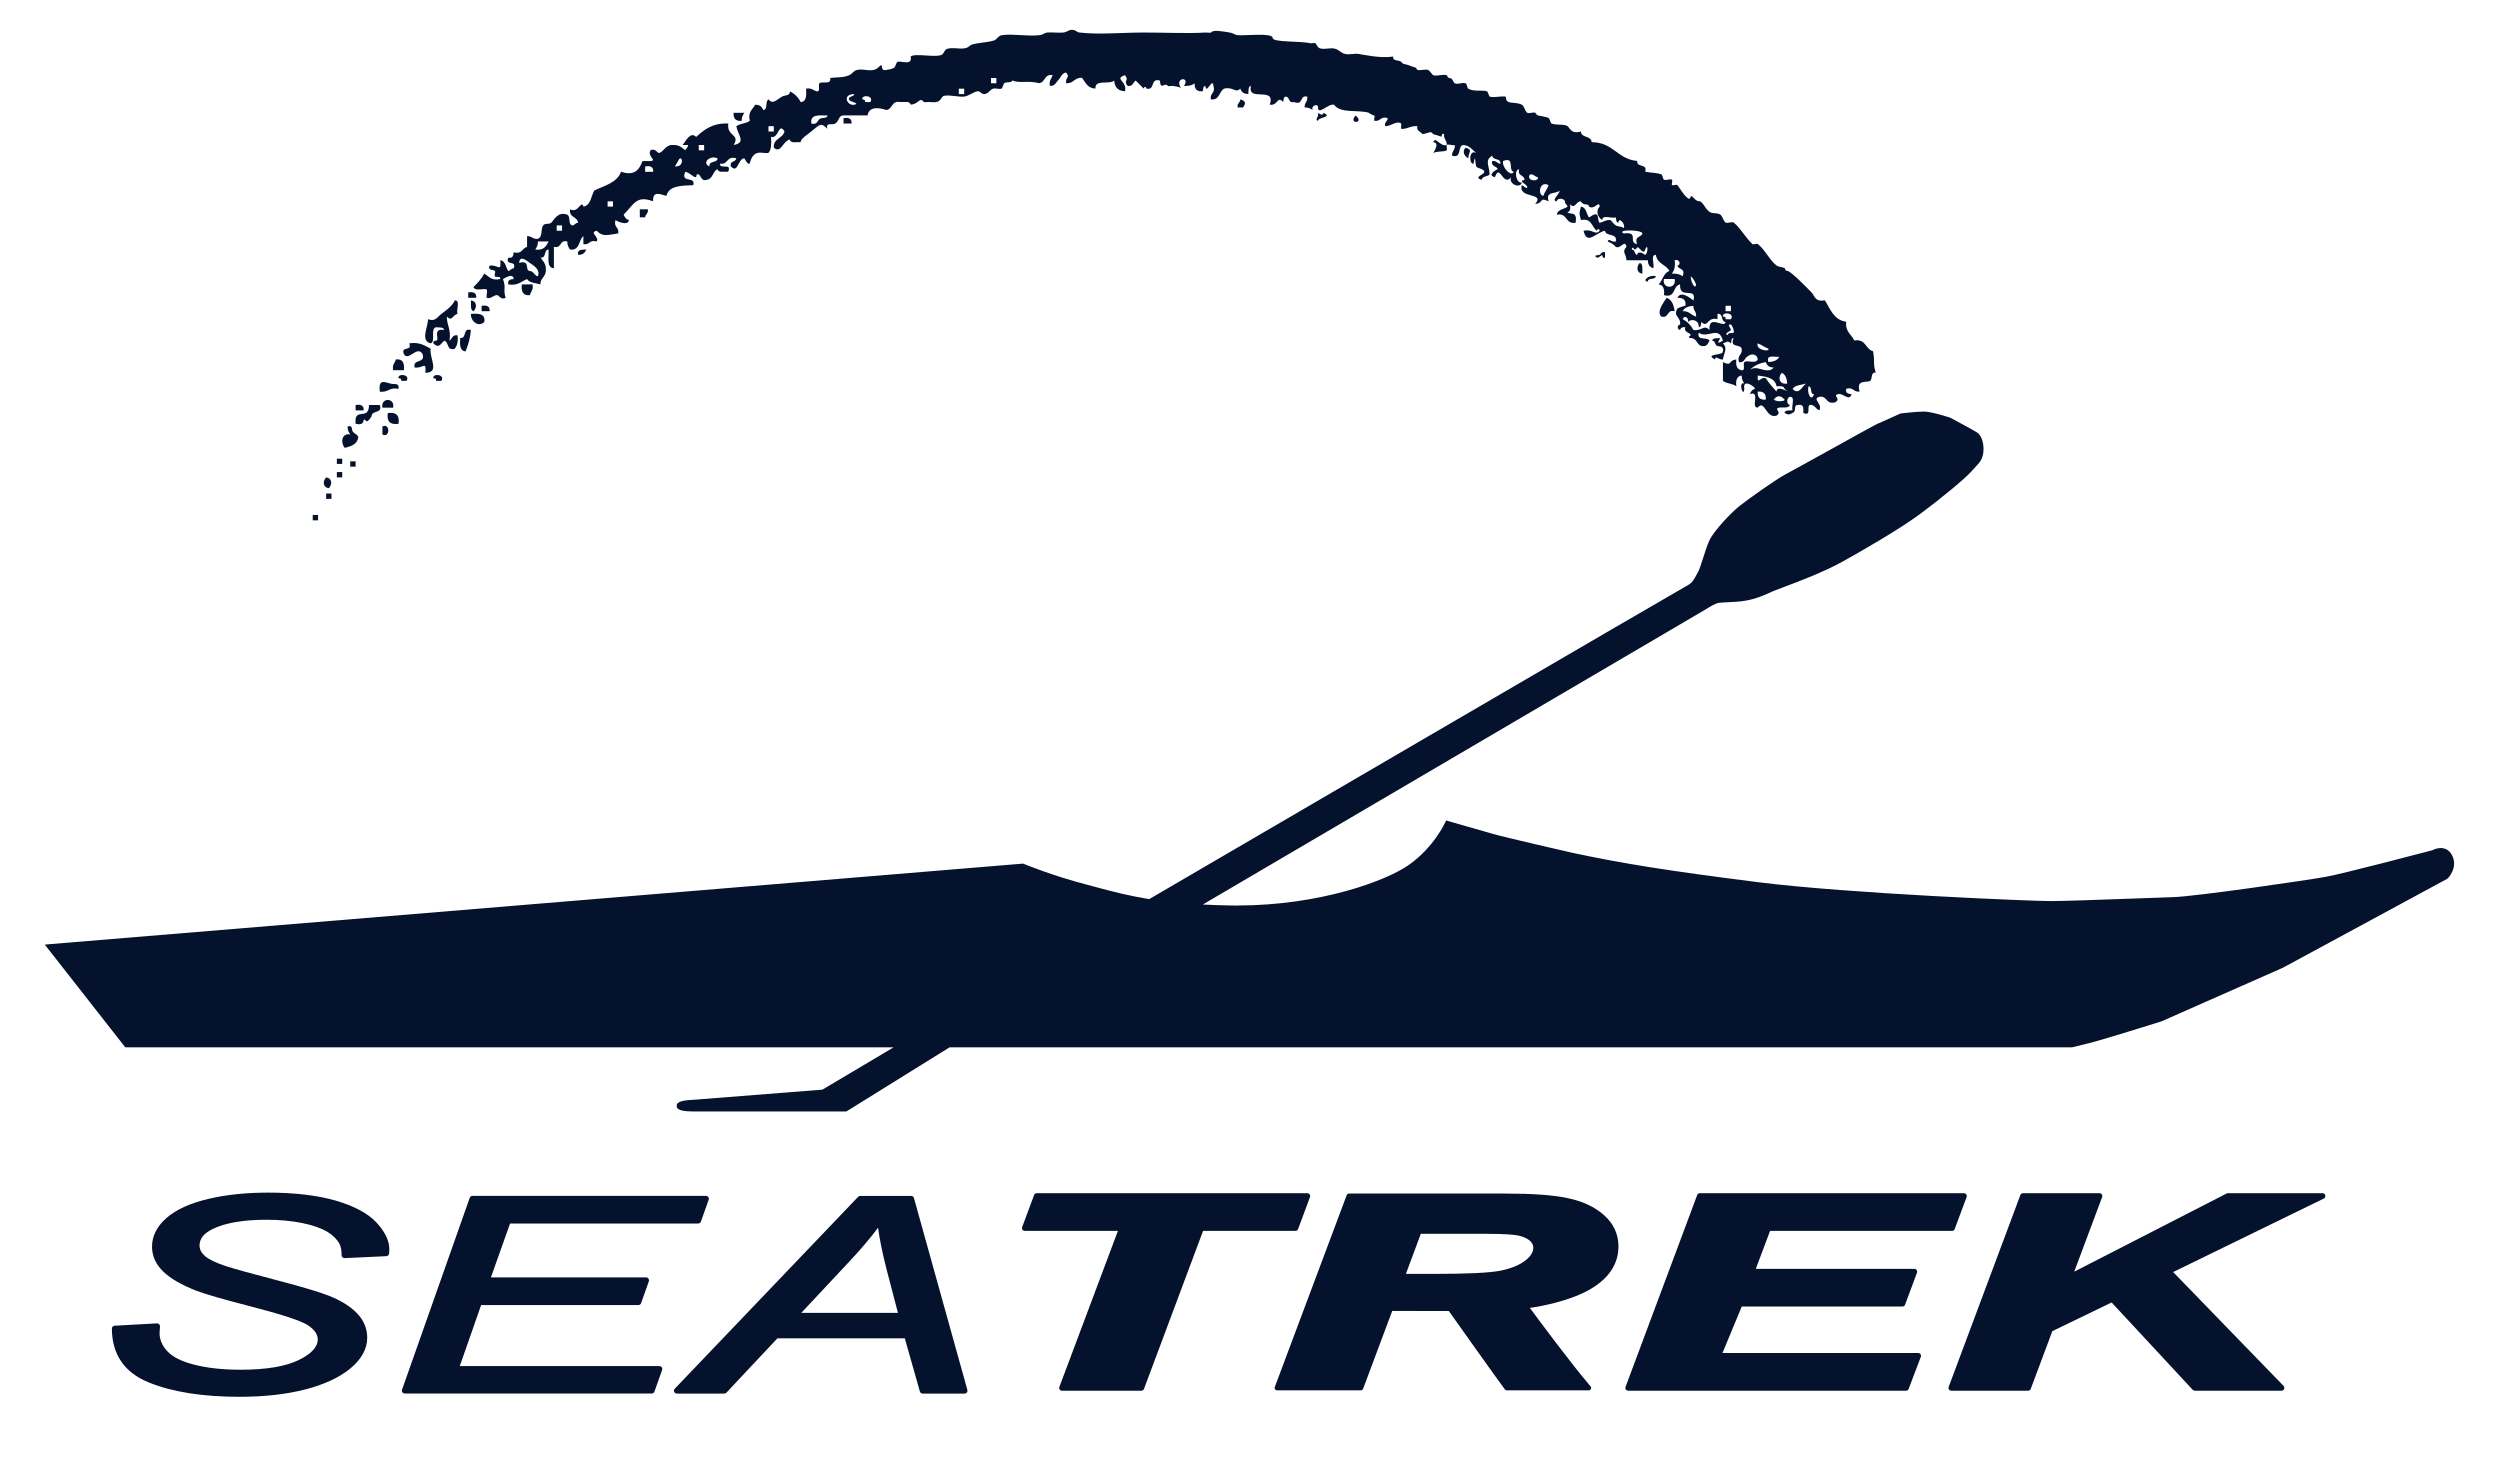 <?xml version="1.0" encoding="UTF-8"?>
<!-- Generator: Adobe Illustrator 16.0.0, SVG Export Plug-In . SVG Version: 6.00 Build 0)  -->
<svg xmlns="http://www.w3.org/2000/svg" xmlns:xlink="http://www.w3.org/1999/xlink" version="1.1" id="Layer_1" x="0px" y="0px" width="110px" height="64.109px" viewBox="0 0 110 64.109" xml:space="preserve">
<g>
	<g>
		<g>
			<g>
				<path fill="#05122D" d="M54.575,4.374c0.244,0.064,0.249,0.185,0.117,0.354c-0.078,0-0.157,0-0.236,0      C54.423,4.536,54.568,4.524,54.575,4.374z"></path>
			</g>
			<g>
				<path fill="#05122D" d="M32.28,4.964c0.157,0,0.315,0,0.472,0c-0.062,0.095-0.123,0.191-0.118,0.354      C32.376,5.339,32.258,5.22,32.28,4.964z"></path>
			</g>
			<g>
				<path fill="#05122D" d="M59.646,5.081C60.083,5.438,59.288,5.479,59.646,5.081L59.646,5.081z"></path>
			</g>
			<g>
				<path fill="#05122D" d="M37.116,5.198c0.237-0.039,0.369,0.025,0.354,0.236c-0.118,0-0.236,0-0.354,0      C37.116,5.356,37.116,5.278,37.116,5.198z"></path>
			</g>
			<g>
				<path fill="#05122D" d="M64.602,6.968c-0.19-0.114-0.271-0.313-0.117-0.471C64.826,6.599,64.616,6.673,64.602,6.968z"></path>
			</g>
			<g>
				<path fill="#05122D" d="M28.151,9.21c0.118,0,0.235,0,0.354,0c0.033,0.189-0.111,0.203-0.118,0.354c-0.078,0-0.157,0-0.235,0      C28.151,9.445,28.151,9.328,28.151,9.21z"></path>
			</g>
			<g>
				<path fill="#05122D" d="M25.792,10.979c-0.052,0.145-0.151,0.242-0.354,0.235C25.383,10.964,25.606,10.99,25.792,10.979z"></path>
			</g>
			<g>
				<path fill="#05122D" d="M72.15,11.569c0.16,0.037,0.099,0.295,0.117,0.471C71.995,12.009,71.997,11.726,72.15,11.569z"></path>
			</g>
			<g>
				<path fill="#05122D" d="M22.961,12.514c0.157,0,0.314,0,0.471,0c0.05,0.244-0.081,0.312-0.118,0.472      C23.004,13.021,22.927,12.821,22.961,12.514z"></path>
			</g>
			<g>
				<path fill="#05122D" d="M20.601,12.866c0.237-0.039,0.37,0.025,0.354,0.236c-0.118,0-0.235,0-0.354,0      C20.601,13.024,20.601,12.945,20.601,12.866z"></path>
			</g>
			<g>
				<path fill="#05122D" d="M19.186,14.989c0.19-0.021-0.192-0.56,0.354-0.471c-0.02-0.14-0.215-0.101-0.354-0.119      c-0.265,0.051-0.003,0.627-0.236,0.709c-0.47-0.12-0.113-0.711-0.118-1.063c0.323,0.122,0.407-0.097,0.59-0.235      c0.131-0.102,0.492-0.344,0.59-0.592c0.256-0.02,0.054,0.421,0.118,0.592c-0.24,0.064-0.231,0.354-0.472,0.118      c0.005,0.387,0.2,0.586,0.118,1.061c0.12-0.076,0.122-0.271,0.354-0.236c0.038,0.275-0.019,0.453-0.118,0.593      c-0.379,0.103-0.245-0.308-0.472-0.355c-0.157,0.148-0.231,0.356-0.473,0.119C19.046,15.007,19.114,14.997,19.186,14.989z"></path>
			</g>
			<g>
				<path fill="#05122D" d="M20.72,13.22c0.273,0.032,0.271,0.315,0.118,0.473C20.677,13.655,20.739,13.397,20.72,13.22z"></path>
			</g>
			<g>
				<path fill="#05122D" d="M21.191,13.456c0.236-0.039,0.369,0.024,0.354,0.236c-0.118,0-0.235,0-0.354,0      C21.191,13.613,21.191,13.534,21.191,13.456z"></path>
			</g>
			<g>
				<path fill="#05122D" d="M20.72,13.811c0.337-0.024,0.644-0.016,0.59,0.354C21.066,14.409,20.711,14.163,20.72,13.811z"></path>
			</g>
			<g>
				<path fill="#05122D" d="M20.72,14.519c-0.029,0.362-0.12,0.666-0.236,0.942c-0.258-0.017-0.253-0.297-0.236-0.59      C20.558,14.906,20.34,14.413,20.72,14.519z"></path>
			</g>
			<g>
				<path fill="#05122D" d="M18.714,16.405c0.055-0.559-0.103-0.175-0.472-0.236c-0.089-0.401,0.479-0.149,0.354-0.588      c-0.241-0.41-0.618,0.342-0.826,0c-0.146-0.384,0.381-0.093,0.236-0.473c0.461-0.07,0.684,0.102,0.943,0.235      C18.886,15.774,19.37,16.392,18.714,16.405z"></path>
			</g>
			<g>
				<path fill="#05122D" d="M17.417,15.815c0.311-0.035,0.387,0.164,0.354,0.473c-0.158,0-0.314,0-0.473,0      C17.248,16.04,17.378,15.976,17.417,15.815z"></path>
			</g>
			<g>
				<path fill="#05122D" d="M17.534,16.642c-0.047-0.229,0.538-0.172,0.354,0.116c-0.079,0-0.157,0-0.236,0      C17.674,16.659,17.606,16.647,17.534,16.642z"></path>
			</g>
			<g>
				<path fill="#05122D" d="M19.067,16.642c-0.046-0.229,0.538-0.172,0.354,0.116c-0.079,0-0.157,0-0.236,0      C19.208,16.659,19.14,16.647,19.067,16.642z"></path>
			</g>
			<g>
				<path fill="#05122D" d="M17.534,17.113c-0.409-0.095-0.453,0.175-0.825,0.118c-0.059-0.563,0.188-0.426,0.472-0.354      C17.394,16.931,17.567,16.831,17.534,17.113z"></path>
			</g>
			<g>
				<path fill="#05122D" d="M17.298,17.938c-0.157,0-0.313,0-0.471,0C16.734,17.485,17.392,17.485,17.298,17.938z"></path>
			</g>
			<g>
				<path fill="#05122D" d="M15.647,17.821c0.237-0.041,0.369,0.022,0.354,0.236c-0.118,0-0.236,0-0.354,0      C15.647,17.979,15.647,17.899,15.647,17.821z"></path>
			</g>
			<g>
				<path fill="#05122D" d="M16.236,17.821c0.158,0,0.314,0,0.473,0c0.145,0.379-0.341,0.227-0.354,0.471      c-0.002,0.041-0.176,0.297-0.236,0.237c-0.246-0.247,0.056,0.241-0.472,0.117C15.565,17.876,16.231,18.546,16.236,17.821z"></path>
			</g>
			<g>
				<path fill="#05122D" d="M17.063,18.175c0.369-0.055,0.527,0.104,0.472,0.473C17.165,18.7,17.008,18.545,17.063,18.175z"></path>
			</g>
			<g>
				<path fill="#05122D" d="M15.293,18.765c0.249-0.082,0.16,0.145,0.236,0.235c0.074,0.09,0.199,0.109,0.236,0.236      c-0.041,0.313-0.31,0.397-0.59,0.471c-0.187-0.176-0.172-0.672,0.236-0.59C15.349,19.022,15.288,18.928,15.293,18.765z"></path>
			</g>
			<g>
				<path fill="#05122D" d="M16.827,18.765c0.344-0.175,0.344,0.526,0,0.354C16.827,19.001,16.827,18.882,16.827,18.765z"></path>
			</g>
			<g>
				<path fill="#05122D" d="M14.821,20.181c0.079,0,0.157,0,0.236,0c0,0.077,0,0.155,0,0.233c-0.079,0-0.157,0-0.236,0      C14.821,20.337,14.821,20.259,14.821,20.181z"></path>
			</g>
			<g>
				<path fill="#05122D" d="M15.411,20.298c0.079,0,0.157,0,0.236,0c0,0.079,0,0.158,0,0.236c-0.079,0-0.157,0-0.236,0      C15.411,20.456,15.411,20.377,15.411,20.298z"></path>
			</g>
			<g>
				<path fill="#05122D" d="M14.821,20.771c0.079,0,0.157,0,0.236,0c0,0.078,0,0.157,0,0.235c-0.079,0-0.157,0-0.236,0      C14.821,20.928,14.821,20.849,14.821,20.771z"></path>
			</g>
			<g>
				<path fill="#05122D" d="M14.35,21.007c0.273,0.031,0.271,0.314,0.118,0.472C14.194,21.445,14.196,21.163,14.35,21.007z"></path>
			</g>
			<g>
				<path fill="#05122D" d="M14.35,21.714c0.078,0,0.157,0,0.235,0c0,0.078,0,0.156,0,0.236c-0.078,0-0.157,0-0.235,0      C14.35,21.87,14.35,21.792,14.35,21.714z"></path>
			</g>
			<g>
				<path fill="#05122D" d="M13.76,22.656c0.079,0,0.157,0,0.235,0c0,0.079,0,0.159,0,0.238c-0.078,0-0.157,0-0.235,0      C13.76,22.815,13.76,22.735,13.76,22.656z"></path>
			</g>
			<g>
				<path fill="#05122D" d="M76.634,16.522c-0.208,0.028-0.27,0.203-0.235,0.474c-0.155-0.122-0.436-0.116-0.59-0.237      c0-0.274,0-0.551,0-0.825c0.438,0.2,0.188-0.069,0.59-0.117c-0.033,0.27,0.027,0.442,0.235,0.473      c0.185,0.031,0.038-0.281,0.117-0.354c0.127-0.115,0.487,0.092,0.59-0.117c-0.032-0.273-0.313-0.271-0.472-0.118      c-0.12,0.077-0.122,0.271-0.354,0.235c-0.098-0.332,0.166-0.305,0.118-0.588c-0.048-0.229-0.541-0.013-0.354-0.474      c-0.114,0.002-0.092,0.146-0.117,0.236c-0.154-0.144-0.186-0.047-0.354,0c0.229,0.221,0.035,0.432,0,0.707      c-0.201,0.024-0.308-0.201-0.354,0c-0.483-0.271,0.376-0.158,0.354-0.354c0.043-0.199-0.093-0.224-0.236-0.235      c-0.129-0.028-0.08-0.234-0.235-0.236c0.019-0.137,0.215-0.1,0.354-0.117c-0.133,0.244-0.127,0.25,0.117,0.117      c-0.179-0.695-0.68-0.066-1.062-0.354c-0.106,0.382,0.384,0.166,0.472,0.354c-0.054,0.096-0.103,0.225-0.236,0.236      c-0.354,0.032-0.256-0.336-0.59-0.354c-0.186-0.01,0-0.128,0-0.119c0.002-0.119-0.33-0.123-0.234-0.354      c-0.139-0.021-0.21,0.026-0.236,0.119c-0.148-0.03-0.119-0.234,0-0.237c0.051-0.349-0.322-0.343-0.117-0.706      c0.012-0.023,0.355-0.145,0.354-0.119c0.021-0.197-0.019-0.358-0.354-0.354c0.163-0.343,0.582,0.032,0.707,0.116      c0.159-0.639-0.625-0.002-0.59-0.705c-0.335,0.058-0.169,0.615-0.708,0.472c0.033-0.271-0.028-0.443-0.235-0.472      c0.178-0.18,0.211-0.497,0.473-0.592c-0.143-0.289-0.549-0.315-0.59-0.707c-0.256-0.02-0.055,0.418-0.117,0.591      c-0.146-0.054-0.243-0.152-0.236-0.355c-0.314,0-0.629,0-0.943,0c-0.014-0.293-0.222-0.363,0-0.589      c-0.078-0.354-0.252,0.112-0.473,0c-0.086-0.11-0.215-0.179-0.354-0.235c0.051-0.176,0.15,0.045,0.354,0      c0.088-0.401-0.435-0.194-0.472-0.473c-0.388,0.059-0.794,0.668-0.944,0c0.408-0.096,0.499,0.221,0.708,0      c-0.022-0.135-0.118-0.066-0.118,0c-0.24-0.152-0.213-0.572-0.707-0.473c-0.082-0.363-0.082-0.228,0-0.591      c0.242,0.033,0.235,0.315,0.354,0.474c0.069-0.015,0.226-0.187,0.354-0.118c0.053,0.028,0.045,0.329,0.117,0.354      c0.053,0.019,0.297-0.151,0.473-0.118c0.021,0.006,0.17,0.202,0.235,0.235c0.14,0.07,0.242,0.033,0.354,0.119      c0.086-0.193-0.234-0.514-0.235-0.236c-0.114-0.003-0.092-0.145-0.118-0.235c-0.172,0.064-0.609-0.138-0.59,0.117      c-0.205-0.107-0.305-0.412-0.117-0.591c-0.029-0.303-0.203,0.162-0.473,0c0-0.121-0.148-0.082-0.236-0.116      c-0.023-0.011-0.162-0.119-0.117-0.117c-0.211-0.014-0.278,0.384-0.473,0.117c0.012,0.168,0.02,0.334-0.117,0.354      c0.065,0.146,0.457-0.089,0.354,0.472c-0.468,0.074-0.339-0.448-0.826-0.354c0.033-0.241,0.315-0.234,0.474-0.354      c-0.022-0.095-0.119-0.116-0.119-0.233c-0.025-0.15-0.353-0.156-0.354,0c-0.277-0.034,0.137-0.316,0.119-0.474      c-0.156,0.166-0.631,0.007-0.479,0.473c-0.439-0.201-0.188,0.067-0.591,0.117c0.452-0.537-0.756-0.205-0.59-0.826      c0.097,0.022,0.118,0.119,0.235,0.119c0.063-0.17-0.459-0.288-0.117-0.354c-0.001-0.235-0.321-0.149-0.235-0.473      c-0.262,0.048-0.114,0.646,0.117,0.59c-0.073,0.287-0.596,0.063-0.471-0.236c-0.359,0.451-0.494-0.643-0.71,0      c-0.396-0.097,0.117-0.358,0.119-0.354c-0.012-0.125-0.321-0.118-0.235-0.354c0.19-0.033,0.202,0.11,0.354,0.117      c0.035-0.271-0.342-0.131-0.354-0.354c-0.354,0.2-0.131,0.43-0.119,0.825c-0.094,0.103-0.321,0.069-0.353,0.236      C64.8,7.797,65.323,7.68,65.309,7.558c-0.017-0.144-0.306-0.136-0.354-0.235c-0.055-0.114-0.028-0.649-0.118-0.118      c-0.207,0.037-0.211-0.66,0.118-0.471c-0.178-0.139-0.288-0.342-0.59-0.354c-0.241,0.072-0.032,0.597-0.473,0.472      C63.877,6.64,64.038,6.603,64.01,6.38c-0.064,0.045-0.303-0.061-0.354,0c-0.025,0.029,0.033,0.22,0,0.234      c-0.174,0.088-0.387,0.014-0.59,0.119c0.035-0.072,0.293-0.454,0-0.474c0.082-0.295,0.313,0.221,0.59,0.119      c0.015-0.213-0.145-0.25-0.117-0.474c-0.111-0.073-0.098,0.114-0.119,0.118c0.041-0.008-0.354-0.118-0.354-0.118      c-0.131-0.159-0.131-0.063-0.473,0c-0.076-0.12-0.271-0.122-0.234-0.354c-0.314-0.018-0.442,0.144-0.709,0.119      c-0.014-0.002,0.018-0.224,0-0.235c-0.203-0.146-0.465,0.138-0.707,0.116c-0.033-0.188,0.111-0.2,0.117-0.354      c-0.332-0.098-0.306,0.166-0.59,0.119c-0.027-0.06,0.036-0.185,0-0.236c0.038,0.053-0.322-0.145-0.236-0.117      c-0.479-0.141-1.271,0.041-1.533-0.354c-0.26-0.063-0.707,0.484-0.707,0.12c0-0.201-0.329-0.075-0.236,0.115      c-0.094-0.063-0.191-0.122-0.354-0.115c-0.016-0.212,0.145-0.25,0.117-0.475c-0.363-0.088-0.144,0.407-0.59,0.236      c-0.261,0.064-0.166-0.225-0.354-0.236c-0.113,0.004-0.092,0.146-0.117,0.236c-0.277-0.289-0.22,0.176-0.59,0.117      c0.283-0.834-1.009-0.092-0.826-0.824c-0.139,0.018-0.1,0.215-0.117,0.354c-0.202,0.004-0.306-0.089-0.354-0.236      c-0.21,0.221-0.301-0.096-0.709,0c-0.234,0.119-0.186,0.521-0.589,0.473c-0.049-0.285,0.215-0.258,0.118-0.59      c-0.036-0.416-0.32,0.416-0.355,0c-0.114,0.002-0.091,0.146-0.117,0.234c-0.258,0.021-0.375-0.097-0.354-0.354      c-0.105,0.092-0.267,0.127-0.472,0.119c0.302-0.434-0.462-0.387-0.118,0.117c-0.085-0.099-0.205-0.076-0.354-0.117      c-0.041-0.012-0.213,0.028-0.236,0c-0.157-0.193-0.308,0.234-0.354-0.236c-0.439-0.125-0.187,0.441-0.589,0.354      c-0.023-0.133-0.119-0.066-0.119,0c-0.12-0.115-0.238-0.232-0.354-0.354c-0.12,0.076-0.122,0.271-0.354,0.236      c-0.206-0.24,0.088-0.232-0.118-0.473c-0.511,0.17,0.124,0.264,0,0.707c-0.3-0.015-0.458-0.17-0.472-0.472      c-0.197,0.197-0.861-0.073-0.826,0.354c-0.346-0.008-0.438-0.271-0.589-0.472c-0.345-0.03-0.363,0.268-0.708,0.234      c-0.01-0.32,0.197-0.236,0-0.471c-0.208,0.052-0.218,0.217-0.354,0.354c-0.098,0.1-0.139,0.254-0.354,0.236      c-0.05-0.248,0.081-0.313,0.118-0.473c-0.371-0.058-0.312,0.317-0.59,0.354c-0.539-0.131-0.824,0.021-1.18-0.117      c-0.048,0.125-0.252,0.041-0.354,0.117c-0.042,0.032-0.078,0.217-0.118,0.236c-0.089,0.045-0.255-0.021-0.354,0      c-0.155,0.035-0.19,0.191-0.354,0.235C43.177,4.186,43.159,4,43.011,4.016c-0.162,0.018-0.367,0.2-0.59,0.235      c-0.203,0.033-0.84-0.125-0.944,0c-0.136,0.166-0.139,0.291-0.59,0.236c-0.035-0.004-0.216,0.025-0.235,0      c-0.199-0.242-0.214,0.1-0.59,0.117c0.041-0.002-0.064-0.114-0.118-0.117c-0.118-0.006-0.236,0.006-0.354,0      c-0.37-0.057-0.312,0.316-0.589,0.354c-0.288-0.099-0.766-0.182-0.826,0.236c-0.354,0-0.708,0-1.062,0      c-0.219,0-0.171,0.226-0.354,0.354c-0.139,0.098-0.443-0.08-0.354,0.235c-0.281-0.275-0.305-0.213-0.708,0.117      c-0.193,0.159-0.458,0.312-0.472,0.473c-0.187-0.01-0.45,0.058-0.472-0.118c-0.31,0.061-0.397,0.649-0.708,0.354      c-0.021-0.414,0.399-0.389,0.473-0.709c-0.257-0.434-0.263,0.354-0.59,0.236c0.016,0.291,0.018,0.568-0.118,0.709      c-0.151,0.026-0.324-0.037-0.473,0C33.042,6.802,33,7.194,32.983,7.201c-0.101,0.047-0.219-0.236-0.236-0.236      c-0.287,0.022-0.27,0.699-0.59,0.354c-0.064-0.261,0.226-0.167,0.236-0.354c-0.44-0.125-0.336,0.294-0.708,0.236      c-0.047,0.283,0.538-0.066,0.354,0.354c-0.187-0.011-0.45,0.057-0.472-0.117c-0.208,0.106-0.195,0.434-0.472,0.473      c-0.235,0.09-0.262-0.201-0.354-0.236c-0.133-0.053-0.078,0.109-0.118,0.117c-0.118,0.023-0.26-0.194-0.472-0.235      c-0.221,0.535,0.468,0.161,0.354,0.59c-0.533,0.02-1.081,0.021-1.181,0.473c-0.287-0.076-0.606-0.238-0.589,0.236      c-0.74-0.271-0.827,0.119-1.297,0.589c0.052,0.104,0.104,0.211,0.235,0.235c-0.029,0.276-0.518,0.067-0.589,0      c-0.098,0.334,0.167,0.307,0.119,0.59c-0.419,0.052-0.672,0.182-0.944-0.117c-0.354,0.078,0.112,0.252,0,0.473      c-0.333-0.098-0.306,0.166-0.59,0.117c0-0.117,0-0.236,0-0.354c-0.221,0.173-0.139,0.646-0.59,0.59      c-0.063-0.097-0.123-0.191-0.118-0.354c-0.363-0.088-0.227,0.322-0.589,0.235c0,0.313,0,0.629,0,0.944      c-0.338-0.019-0.216-0.492-0.236-0.826c-0.222,0.014-0.082,0.391-0.354,0.354c0.167,0.229,0.248,0.293,0.236,0.59      c-0.01,0.252-0.269,0.358-0.236,0.592c-0.21-0.066-0.49-0.063-0.59-0.236c-0.255,0.099-0.401,0.306-0.826,0.236      c-0.043-0.201,0.092-0.225,0.236-0.236c-0.018-0.294-0.399-0.034-0.472,0c0.156,0.423-0.008,0.431,0.118,0.825      c-0.176,0.112-0.323-0.115-0.354-0.117c-0.187-0.017-0.286,0.188-0.472,0.117c-0.041-0.017,0.033-0.318,0-0.354      c-0.088-0.098-0.508,0.096-0.59-0.117c0.177-0.178,0.353-0.354,0.472-0.592c0.21,0.106,0.299,0.33,0.707,0.237      c0.036-0.145-0.193-0.059-0.235-0.118c-0.035-0.049,0.039-0.193,0-0.236c-0.071-0.075-0.321,0-0.236-0.235      c0.369-0.061,0.526,0.321,0.472-0.236c0.243,0.033,0.236,0.316,0.354,0.473c0.096-0.022,0.118-0.118,0.236-0.116      c0.146-0.384-0.382-0.091-0.236-0.474c0.201,0.044,0.223-0.093,0.236-0.235c0.376,0.101,0.365-0.186,0.589-0.235      c0-0.157,0-0.314,0-0.472c0.212-0.017,0.249,0.145,0.473,0.116c0.238-0.108,0.111-0.416,0.235-0.59      c0.083-0.115,0.239-0.031,0.354-0.117c0.096-0.071,0.278-0.526,0.707-0.354c0.164,0.073,0.018,0.454,0.236,0.472      C25.298,9.896,25.319,9.8,25.438,9.8c-0.036-0.278-0.409-0.219-0.354-0.59c0.37,0.195,0.482-0.438,0.59-0.119      c0.328-0.063,0.33-0.455,0.472-0.707c0.448-0.221,1-0.336,1.18-0.825c0.522,0.172,0.78-0.012,0.944-0.472      c0.118,0,0.236,0,0.354,0c0.304-0.028-0.162-0.203,0-0.473c0.162-0.115,0.341,0.119,0.354,0.119      c0.195-0.012,0.293-0.349,0.59-0.354c0.248-0.008,0.33,0.025,0.59,0.234c0.022-0.096,0.118-0.117,0.118-0.234      c-0.079,0-0.158,0-0.236,0c0.146-0.198,0.343-0.603,0.59-0.354c0.352-0.316,0.715-0.621,1.416-0.59      c-0.084,0.58,0.54,0.448,0.236,0.944c0.577-0.102,0.167-0.455,0.118-0.828c0.155-0.118,0.435-0.114,0.59-0.233      c-0.093-0.408,0.131-0.498,0.236-0.709c0.202-0.004,0.306,0.089,0.354,0.235c0.218-0.017,0.072-0.397,0.236-0.471      c0.192,0.237,0.336,0.025,0.589-0.119c0.15-0.086,0.345-0.02,0.354-0.235c0.208,0.107,0.366,0.264,0.472,0.473      c0.258-0.018,0.253-0.297,0.236-0.59c0.247-0.049,0.313,0.08,0.472,0.117c0.184,0.022,0.04-0.271,0.118-0.354      c0.1-0.106,0.53,0.09,0.472-0.234c0.292-0.045,0.523,0.005,0.826-0.118c0.147-0.062,0.191-0.195,0.354-0.236      c0.317-0.078,0.682,0.146,0.944-0.117c0.278-0.277,0.005,0.193,0.354,0.117c0.141-0.029,0.266-0.035,0.354-0.117      c0.025-0.024,0.096-0.228,0.118-0.235c0.18-0.068,0.676,0.19,0.589-0.236c0.178-0.175,1.244,0.094,1.416-0.117      c0.082-0.1,0.084-0.203,0.236-0.236c0.329-0.069,0.711,0.105,0.943-0.116c0.144-0.139,0.698-0.125,1.062-0.236      c0.152-0.047,0.188-0.211,0.354-0.236c0.504-0.073,1.072,0.06,1.652,0c0.185-0.018,0.204-0.104,0.354-0.117      c0.176-0.019,0.533,0.025,0.708,0c0.171-0.026,0.217-0.113,0.354-0.118c0.194-0.004,0.2,0.1,0.354,0.118      c0.833,0.101,1.861,0,2.831,0c0.93,0,1.893,0.05,2.713,0c0.034-0.002,0.219,0.021,0.237,0c0.1-0.122,0.397-0.069,0.825,0      c0.176,0.027,0.211,0.104,0.354,0.117c0.314,0.029,1.534-0.117,1.534,0.118c0,0.21,1.206,0.128,1.651,0.237      c0.039,0.008,0.213-0.029,0.235,0c0.082,0.1,0.083,0.201,0.235,0.233c0.188,0.043,0.4-0.039,0.589,0      c0.219,0.047,0.274,0.185,0.474,0.236c0.182,0.049,0.402-0.027,0.59,0c0.287,0.042,0.937,0.201,1.533,0.117      c-0.043,0.223,0.274,0.142,0.354,0.236c0.078,0.098,0.089,0.082,0.234,0.116c0.104,0.026,0.203,0.082,0.354,0.119      c0.087,0.021,0.101,0.113,0.119,0.117c0.146,0.035,0.327-0.044,0.471,0c0.06,0.019,0.197,0.227,0.235,0.236      c0.181,0.047,0.416-0.063,0.591,0c0.045,0.017-0.002,0.11,0.118,0.118c0.152,0.007,0.146,0.191,0.234,0.234      c0.129,0.063,0.34-0.052,0.473,0c0.064,0.025,0.066,0.205,0.117,0.236c0.234,0.146,0.656,0.049,0.826,0.117      c0.038,0.016,0.094,0.229,0.117,0.235c0.221,0.056,0.486-0.039,0.709,0c0.012,0.398,0.35,0.181,0.707,0.354      c0.1,0.048,0.145,0.304,0.236,0.354c0.09,0.051,0.259-0.041,0.354,0c0.03,0.013,0.037,0.09,0.118,0.117      c0.075,0.025,0.361,0.053,0.472,0.117c0.049,0.027,0.078,0.219,0.118,0.236c0.208,0.092,0.538,0.013,0.708,0.116      c0.094,0.061,0.158,0.375,0.59,0.236c0.012,0.303,0.461,0.17,0.473,0.473c0.947-0.004,1.137,0.751,2.005,0.826      c-0.035,0.311,0.458,0.093,0.354,0.472c0.226,0.049,0.523,0.045,0.707,0.118c0.057,0.023,0.072,0.214,0.117,0.236      c0.092,0.041,0.271-0.055,0.354,0c0.039,0.023-0.033,0.203,0,0.234c0.039,0.037,0.203-0.039,0.236,0      c0.104,0.125,0.266,0.444,0.473,0.59c0.09,0.063,0.131-0.111,0.117-0.117c0.135,0.053,0.199,0.229,0.354,0.236      c0.191,0.009,0.24,0.304,0.472,0.472c0.134,0.097,0.332,0.024,0.472,0.117c0.094,0.062,0.145,0.304,0.235,0.354      c0.085,0.045,0.279-0.057,0.354,0c0.289,0.218,0.518,0.663,0.824,0.943c0.045,0.041,0.188-0.035,0.236,0      c0.311,0.234,0.526,0.717,0.826,0.943c0.098,0.073,0.256,0.063,0.354,0.118c0.063,0.033-0.016,0.111,0.117,0.117      c0.154,0.008,0.848,0.729,1.063,0.943c0.141,0.141,0.147,0.44,0.59,0.354c0.244,0.386,0.392,0.867,0.942,0.945      c-0.051,0.443,0.233,0.553,0.354,0.824c0.521-0.086,0.483,0.383,0.826,0.473c0.093,0.504-0.017,0.48,0.118,0.943      c-0.225-0.041-0.141,0.272-0.236,0.354c-0.13,0.111-0.643-0.092-0.472,0.474c-0.283,0.049-0.257-0.215-0.591-0.118      c-0.043,0.2,0.093,0.222,0.236,0.234c-0.101,0.348-0.38-0.068-0.59,0c-0.266,0.066,0.143,0.187-0.117,0.355      c-0.441,0.126-0.337-0.293-0.709-0.238c-0.346,0.103,0.154,0.298,0,0.593c-0.154-0.044-0.186-0.21-0.354-0.236      c-0.283-0.047,0.064,0.537-0.354,0.354c0.01-0.168,0.019-0.334-0.119-0.354c-0.414-0.031-0.113,0.236-0.354,0.354      c-0.18,0.09-0.165,0.086-0.354,0c0.02-0.139,0.215-0.1,0.354-0.116c-0.064-0.173,0.139-0.61-0.117-0.593      c-0.15,0.028-0.154,0.354,0,0.355c-0.037,0.16-0.296,0.098-0.472,0.117C78.02,18,78.43,18.118,78.168,18.288      c-0.473,0.15-0.514-0.733-0.826-0.354c-0.335,0.021,0.143-0.771-0.354-0.591c0.053-0.104,0.104-0.211,0.236-0.234      c-0.039-0.134-0.561-0.45-0.474,0c-0.035,0.438-0.293-0.347,0-0.235C76.688,16.781,76.628,16.685,76.634,16.522z M73.686,12.277      c-0.158,0-0.314,0-0.474,0C73.119,12.731,73.777,12.731,73.686,12.277z M43.604,3.665c0.079,0,0.157,0,0.236,0      c0-0.078,0-0.156,0-0.234c-0.079,0-0.157,0-0.236,0C43.604,3.509,43.604,3.587,43.604,3.665z M42.188,4.138      c0.079,0,0.157,0,0.236,0c0-0.078,0-0.157,0-0.236c-0.079,0-0.157,0-0.236,0C42.188,3.98,42.188,4.06,42.188,4.138z       M37.588,4.608c0.293-0.062-0.219-0.127-0.236-0.234c-0.024-0.151,0.227-0.11,0.236-0.235      C37.032,4.146,37.276,4.677,37.588,4.608z M38.059,4.491c0.08,0,0.158,0,0.236,0c0.184-0.289-0.4-0.347-0.354-0.117      C38.014,4.38,38.082,4.392,38.059,4.491z M35.701,5.435c0.322,0.086,0.238-0.234,0.472-0.236      c0.091-0.025,0.232-0.002,0.236-0.117C36.05,5.077,35.632,5.014,35.701,5.435z M33.813,5.788c0.078,0,0.157,0,0.235,0      c0-0.078,0-0.156,0-0.236c-0.078,0-0.157,0-0.235,0C33.813,5.632,33.813,5.71,33.813,5.788z M30.746,6.614      c0.079,0,0.157,0,0.236,0c0-0.078,0-0.156,0-0.234c-0.079,0-0.157,0-0.236,0C30.746,6.458,30.746,6.536,30.746,6.614z       M29.92,6.968c-0.053,0.011-0.176,0.32-0.236,0.354C30.071,7.356,30.054,6.947,29.92,6.968z M31.218,7.322      c-0.036-0.272,0.341-0.132,0.354-0.354C31.236,6.808,30.862,7.181,31.218,7.322z M66.605,7.558      c-0.267-0.048,0.063-0.691-0.472-0.472C66.084,7.384,66.503,7.804,66.605,7.558z M28.387,7.558c0.118,0,0.236,0,0.354,0      c0.015-0.211-0.117-0.275-0.354-0.235C28.387,7.401,28.387,7.48,28.387,7.558z M67.668,7.794      c-0.15-0.006-0.163-0.149-0.354-0.117C67.131,7.966,67.715,8.022,67.668,7.794z M67.904,8.62      c0.062-0.174,0.175-0.298,0.234-0.473C67.747,7.929,67.643,8.571,67.904,8.62z M26.735,9.091c0.079,0,0.157,0,0.236,0      c0-0.076,0-0.155,0-0.233c-0.079,0-0.158,0-0.236,0C26.735,8.935,26.735,9.014,26.735,9.091z M24.494,10.153      c0.078,0,0.157,0,0.236,0c0-0.078,0-0.157,0-0.236c-0.079,0-0.158,0-0.236,0C24.494,9.996,24.494,10.075,24.494,10.153z       M71.441,10.271c0.705-0.086,0.17,0.383,0.591,0.473c-0.136-0.371,0.186-0.287,0.235-0.473      C72.227,10.095,71.098,10.095,71.441,10.271z M23.55,10.979c0.371,0.055,0.482-0.146,0.59-0.354c-0.158,0-0.314,0-0.471,0      C23.674,10.788,23.612,10.884,23.55,10.979z M72.032,11.216c0.03-0.185,0.26-0.082,0.354,0c0.136-0.047,0.136-0.573,0-0.235      c-0.077,0.246-0.22-0.078-0.354-0.118c0.057,0.018-0.068,0.114-0.117,0.118c0.004,0-0.101-0.187-0.118,0      C71.953,10.981,71.904,11.187,72.032,11.216z M23.314,11.923c0.169,0.009,0.198,0.209,0.354,0.236      c0.108-0.303-0.17-0.461-0.354-0.59c-0.155-0.109-0.443-0.361-0.472,0C23.362,11.419,23.069,11.911,23.314,11.923z       M73.566,12.04c0.205-0.009,0.365,0.027,0.472,0.119c0.135-0.371-0.187-0.287-0.235-0.473c0.163-0.011,0.123-0.302-0.117-0.236      C73.723,11.724,73.665,11.903,73.566,12.04z M74.628,12.514c-0.058-0.141-0.126-0.269-0.235-0.354      C74.373,12.317,74.577,12.81,74.628,12.514z M74.038,13.692c0.294-0.019,0.364,0.186,0.59,0.236      c0.026-0.226-0.133-0.261-0.118-0.474C74.29,13.474,74.116,13.534,74.038,13.692z M75.925,13.692c0.08,0,0.158,0,0.236,0      c0-0.079,0-0.158,0-0.236c-0.078,0-0.156,0-0.236,0C75.925,13.534,75.925,13.613,75.925,13.692z M75.57,13.811      c0,0.079,0,0.156,0,0.235c-0.455-0.132-0.418,0.417-0.707,0.118c-0.026,0.09-0.004,0.232-0.117,0.234      c0.018-0.33-0.334-0.385-0.473-0.234c0.035-0.192-0.16-0.317-0.235-0.118c0.207,0.106,0.364,0.265,0.472,0.473      c0.371,0.059,0.463-0.257,0.708,0c-0.055-0.734,0.669-0.033,0.707-0.354C75.702,14.151,75.844,13.774,75.57,13.811z       M75.925,14.047c0.08,0,0.158,0,0.236,0c0.185-0.292-0.399-0.347-0.354-0.117C75.879,13.935,75.947,13.946,75.925,14.047z       M76.279,14.635c0.046-0.084-0.081-0.348-0.118-0.354c-0.207-0.041,0.016,0.198,0,0.237c-0.027,0.067-0.359,0.164-0.117,0.233      C75.979,14.612,76.256,14.679,76.279,14.635z M77.813,15.345c-0.174-0.063-0.297-0.177-0.472-0.236      C77.229,15.396,77.871,15.499,77.813,15.345z M77.813,15.933c0.221-0.017,0.396-0.076,0.474-0.235      C78.075,15.724,77.693,15.579,77.813,15.933z M76.986,16.288c0.322-0.283,0.758,0.23,1.062-0.119      c-0.202,0.008-0.302-0.09-0.353-0.235C77.395,15.985,77.152,16.099,76.986,16.288z M78.639,16.878      c-0.016-0.221-0.076-0.395-0.236-0.473C78.218,16.581,78.271,16.933,78.639,16.878z M77.695,16.642      c0.137,0.217,0.308,0.397,0.472,0.59c0.004-0.359,0.741,0.172,0.354-0.118c-0.021-0.138-0.188-0.128-0.354-0.117      c-0.063-0.37-0.438-0.427-0.826-0.474C77.318,16.976,77.438,16.565,77.695,16.642z M78.874,17.113      c0.274,0.284,0.405-0.093,0.59-0.235C79.255,16.943,78.975,16.938,78.874,17.113z M79.818,17.349      c-0.195-0.002-0.066-0.326-0.235-0.354C79.48,17.235,79.686,17.729,79.818,17.349z M77.695,17.585      c0.021-0.257-0.098-0.375-0.354-0.354C77.318,17.487,77.438,17.606,77.695,17.585z M78.521,17.585      c-0.076-0.088-0.265-0.287-0.474,0C78.23,17.714,78.564,17.635,78.521,17.585z"></path>
			</g>
			<g>
				<path fill="#05122D" d="M57.995,4.964c0.104,0.072,0.211,0.144,0.235,0c0.447,0.201-0.256,0.192-0.235,0.354      C57.82,5.267,58.042,5.165,57.995,4.964z"></path>
			</g>
			<g>
				<path fill="#05122D" d="M70.381,11.216c0.023-0.004,0.127-0.178,0.236-0.118c0.006,0.004,0.009,0.229,0,0.235      c-0.077,0.077-0.137-0.112-0.118-0.117c-0.042,0.013-0.179,0.154-0.235,0.117C70.105,11.235,70.236,11.237,70.381,11.216z"></path>
			</g>
			<g>
				<path fill="#05122D" d="M72.857,12.159c-0.026,0.17-0.352,0.041-0.354,0.236C72.208,12.346,72.618,12.058,72.857,12.159z"></path>
			</g>
			<g>
				<path fill="#05122D" d="M73.331,13.103c0.231,0.082,0.313,0.313,0.354,0.59c-0.365-0.088-0.229,0.324-0.59,0.236      C72.88,13.7,73.189,13.331,73.331,13.103z"></path>
			</g>
		</g>
		<path fill="#05122D" d="M107.896,37.642c-0.137-0.271-0.35-0.328-0.504-0.328c-0.17,0-0.319,0.069-0.369,0.097    c-0.262,0.07-3.942,1.036-4.707,1.173c-0.789,0.142-5.701,0.86-6.693,0.89c-0.322,0.01-0.907,0.03-1.581,0.056    c-1.444,0.053-3.244,0.118-3.808,0.118c-0.813,0-8.877-0.326-12.891-0.833c-3.924-0.497-5.908-0.811-8.16-1.292    c-0.029-0.007-2.9-0.662-3.494-0.832l-2.063-0.59l-0.043,0.097c-0.005,0.011-0.496,1.089-1.604,1.865    c-0.979,0.688-3.894,1.779-7.541,1.779h-0.188c-0.481-0.006-0.919-0.021-1.328-0.043l22.151-13    c0.098-0.063,0.383-0.239,0.532-0.27c0.076-0.016,0.221-0.021,0.386-0.029c0.239-0.012,0.539-0.022,0.819-0.071    c0.457-0.08,0.811-0.238,1.15-0.392l0.064-0.029c0.096-0.041,0.272-0.108,0.504-0.193c0.642-0.241,1.715-0.645,2.535-1.1    c0.888-0.491,2.518-1.428,3.475-2.139c0.829-0.617,1.939-1.525,2.209-1.84c0.057-0.066,0.109-0.122,0.159-0.173    c0.174-0.184,0.323-0.341,0.36-0.646c0.045-0.387-0.072-0.761-0.279-0.891c-0.165-0.104-1.113-0.615-1.172-0.646    c-0.033-0.01-0.82-0.271-1.162-0.271c-0.33,0-0.99,0.08-1.018,0.082l-0.035,0.012c-0.008,0.002-0.797,0.367-0.953,0.426    c-0.094,0.035-0.91,0.486-2.244,1.228c-0.793,0.439-1.542,0.854-1.764,0.971c-0.511,0.266-1.693,1.119-2.086,1.424    c-0.353,0.275-1.145,1.097-1.345,1.539c-0.096,0.213-0.192,0.512-0.276,0.777c-0.08,0.25-0.154,0.483-0.211,0.586l-0.052,0.096    c-0.104,0.198-0.211,0.402-0.391,0.491c-0.24,0.12-22.258,12.97-23.713,13.82c-0.91-0.147-1.605-0.332-2.258-0.506    c-0.165-0.046-0.328-0.089-0.491-0.132c-1.465-0.375-2.761-0.907-2.774-0.914l-0.028-0.01L2.199,41.542l-0.228,0.021l3.542,4.52    h33.805l-3.132,1.861l-5.679,0.447c-0.733,0.024-0.733,0.192-0.733,0.266c0,0.068,0,0.246,0.676,0.246h6.793l4.537-2.82h49.387    l0.015-0.003c0,0,0.401-0.097,0.861-0.213c0.457-0.114,2.941-0.888,3.061-0.927l5.344-2.36l7.227-3.911l0.029-0.02    C107.721,38.628,108.162,38.175,107.896,37.642z"></path>
		<g>
			<path fill="#05122D" d="M14.766,52.825c-0.807-0.231-1.806-0.35-2.968-0.35c-0.98,0-1.87,0.094-2.646,0.28     c-0.791,0.188-1.402,0.468-1.817,0.828c-0.428,0.373-0.646,0.801-0.646,1.271c0,0.41,0.167,0.778,0.495,1.096     c0.314,0.305,0.805,0.588,1.461,0.845c0.415,0.155,1.169,0.374,2.305,0.666c1.422,0.364,2.301,0.652,2.61,0.856     c0.283,0.196,0.421,0.397,0.421,0.621c0,0.326-0.278,0.629-0.827,0.899c-0.579,0.285-1.437,0.431-2.551,0.431     c-0.787,0-1.475-0.072-2.047-0.22c-0.556-0.14-0.957-0.339-1.19-0.59c-0.229-0.246-0.345-0.517-0.345-0.801l0.02-0.294     c0.002-0.035-0.011-0.07-0.036-0.097c-0.026-0.025-0.062-0.037-0.098-0.038l-1.864,0.104c-0.068,0.004-0.121,0.061-0.12,0.127     c0.006,1.136,0.551,1.931,1.617,2.366c1.028,0.421,2.372,0.634,3.995,0.634c1.078,0,2.046-0.106,2.877-0.319     c0.84-0.214,1.512-0.523,1.995-0.92c0.498-0.41,0.751-0.869,0.751-1.363c0-0.4-0.152-0.764-0.453-1.078     c-0.291-0.3-0.708-0.559-1.239-0.768c-0.393-0.156-1.109-0.371-2.131-0.64c-1.257-0.328-2.061-0.552-2.391-0.66     c-0.453-0.149-0.769-0.304-0.936-0.455C8.855,55.12,8.78,54.97,8.78,54.798c0-0.299,0.192-0.535,0.588-0.727     c0.555-0.268,1.351-0.402,2.363-0.402c0.576,0,1.105,0.049,1.571,0.146c0.458,0.094,0.823,0.221,1.083,0.373     c0.251,0.149,0.438,0.334,0.554,0.545c0.061,0.115,0.092,0.283,0.092,0.498c0,0.035,0.014,0.067,0.04,0.092     c0.025,0.024,0.058,0.033,0.094,0.035L17,55.271c0.063-0.002,0.115-0.054,0.121-0.117c0.007-0.084,0.01-0.146,0.01-0.182     c0-0.382-0.192-0.781-0.573-1.188C16.183,53.384,15.58,53.063,14.766,52.825z"></path>
			<path fill="#05122D" d="M29.013,60.108H20.23l0.94-2.685h6.919c0.054,0,0.102-0.034,0.12-0.086l0.34-0.96     c0.014-0.04,0.008-0.082-0.016-0.115c-0.023-0.033-0.063-0.056-0.104-0.056H21.6l0.842-2.371h8.279     c0.054,0,0.102-0.035,0.12-0.086l0.34-0.961c0.014-0.039,0.008-0.082-0.016-0.117c-0.023-0.032-0.063-0.053-0.104-0.053H20.789     c-0.054,0-0.102,0.033-0.12,0.084l-2.98,8.445c-0.014,0.037-0.008,0.082,0.017,0.115c0.023,0.032,0.063,0.053,0.104,0.053h10.865     c0.054,0,0.102-0.033,0.12-0.084l0.339-0.955c0.014-0.04,0.007-0.082-0.016-0.116C29.092,60.129,29.054,60.108,29.013,60.108z"></path>
			<path fill="#05122D" d="M40.214,52.714c-0.016-0.055-0.065-0.094-0.123-0.094h-2.242c-0.035,0-0.068,0.014-0.092,0.04     l-8.068,8.444c-0.036,0.035-0.045,0.09-0.025,0.136c0.021,0.048,0.066,0.077,0.117,0.077h2.087c0.035,0,0.069-0.014,0.093-0.039     l2.244-2.391h5.606l0.663,2.338c0.016,0.055,0.065,0.092,0.122,0.092h1.845c0.04,0,0.077-0.019,0.102-0.049     c0.023-0.031,0.031-0.073,0.021-0.112L40.214,52.714z M39.509,57.765h-4.251l2.14-2.287c0.511-0.547,0.925-1.037,1.236-1.461     c0.067,0.504,0.189,1.104,0.363,1.787L39.509,57.765z"></path>
			<path fill="#05122D" d="M57.116,54.078l0.524-1.409c0.014-0.039,0.01-0.082-0.015-0.114c-0.022-0.033-0.062-0.054-0.103-0.054     H45.617c-0.052,0-0.098,0.031-0.116,0.08l-0.525,1.41c-0.015,0.039-0.009,0.08,0.014,0.115c0.023,0.033,0.062,0.053,0.102,0.053     h4.097l-2.576,6.865c-0.015,0.038-0.009,0.082,0.014,0.115c0.023,0.032,0.062,0.053,0.103,0.053h3.49     c0.052,0,0.099-0.031,0.116-0.08l2.6-6.953H57C57.052,54.159,57.098,54.127,57.116,54.078z"></path>
			<path fill="#05122D" d="M70.581,53.47c-0.409-0.365-0.949-0.619-1.606-0.753c-0.65-0.137-1.539-0.2-2.718-0.2h-6.899     c-0.045,0-0.086,0.026-0.103,0.069l-3.164,8.443c-0.014,0.033-0.009,0.07,0.013,0.1c0.02,0.03,0.054,0.047,0.088,0.047h3.681     c0.046,0,0.086-0.026,0.103-0.069l1.282-3.426l2.491,0.004c0.271,0.383,2.146,3.027,2.465,3.448     c0.021,0.027,0.053,0.043,0.086,0.043h3.598c0.043,0,0.082-0.024,0.101-0.063s0.011-0.083-0.017-0.116     c-0.844-0.984-2.266-2.904-2.668-3.449c0.48-0.069,1.783-0.301,2.691-0.842c0.803-0.478,1.207-1.106,1.207-1.869     C71.21,54.302,70.999,53.843,70.581,53.47z M62.516,54.288h2.916c0.783,0,1.297,0.037,1.522,0.115     c0.344,0.117,0.512,0.281,0.512,0.5c0,0.192-0.122,0.383-0.362,0.568c-0.254,0.194-0.617,0.344-1.076,0.438     c-0.471,0.095-1.441,0.142-2.883,0.142h-1.285L62.516,54.288z"></path>
			<path fill="#05122D" d="M84.398,59.531H75.79l0.847-2.043h7.07c0.052,0,0.1-0.032,0.116-0.081l0.524-1.41     c0.014-0.039,0.01-0.08-0.015-0.115c-0.022-0.032-0.062-0.053-0.103-0.053h-6.974l0.628-1.67h8.008     c0.051,0,0.098-0.032,0.115-0.081l0.526-1.409c0.014-0.039,0.008-0.082-0.017-0.114c-0.021-0.033-0.061-0.054-0.102-0.054H74.794     c-0.053,0-0.099,0.031-0.117,0.08l-3.153,8.443c-0.016,0.038-0.01,0.082,0.014,0.115c0.023,0.032,0.063,0.053,0.104,0.053h12.223     c0.052,0,0.099-0.031,0.115-0.08l0.537-1.412c0.014-0.037,0.01-0.08-0.014-0.115C84.479,59.552,84.438,59.531,84.398,59.531z"></path>
			<path fill="#05122D" d="M102.313,52.597c-0.014-0.058-0.063-0.097-0.121-0.097h-4.166c-0.02,0-0.039,0.004-0.057,0.015     l-6.703,3.438l1.229-3.285c0.015-0.039,0.009-0.082-0.014-0.114c-0.023-0.033-0.063-0.054-0.104-0.054h-3.365     c-0.053,0-0.099,0.031-0.115,0.08l-3.155,8.443c-0.015,0.038-0.009,0.082,0.015,0.115c0.023,0.032,0.063,0.053,0.104,0.053h3.375     c0.053,0,0.099-0.031,0.117-0.08l0.95-2.541l2.608-1.262l3.568,3.844c0.024,0.025,0.059,0.039,0.092,0.039h3.816     c0.051,0,0.096-0.029,0.115-0.077c0.02-0.044,0.01-0.099-0.025-0.134l-4.859-5.01l6.63-3.234     C102.299,52.712,102.326,52.653,102.313,52.597z"></path>
		</g>
	</g>
</g>
</svg>
